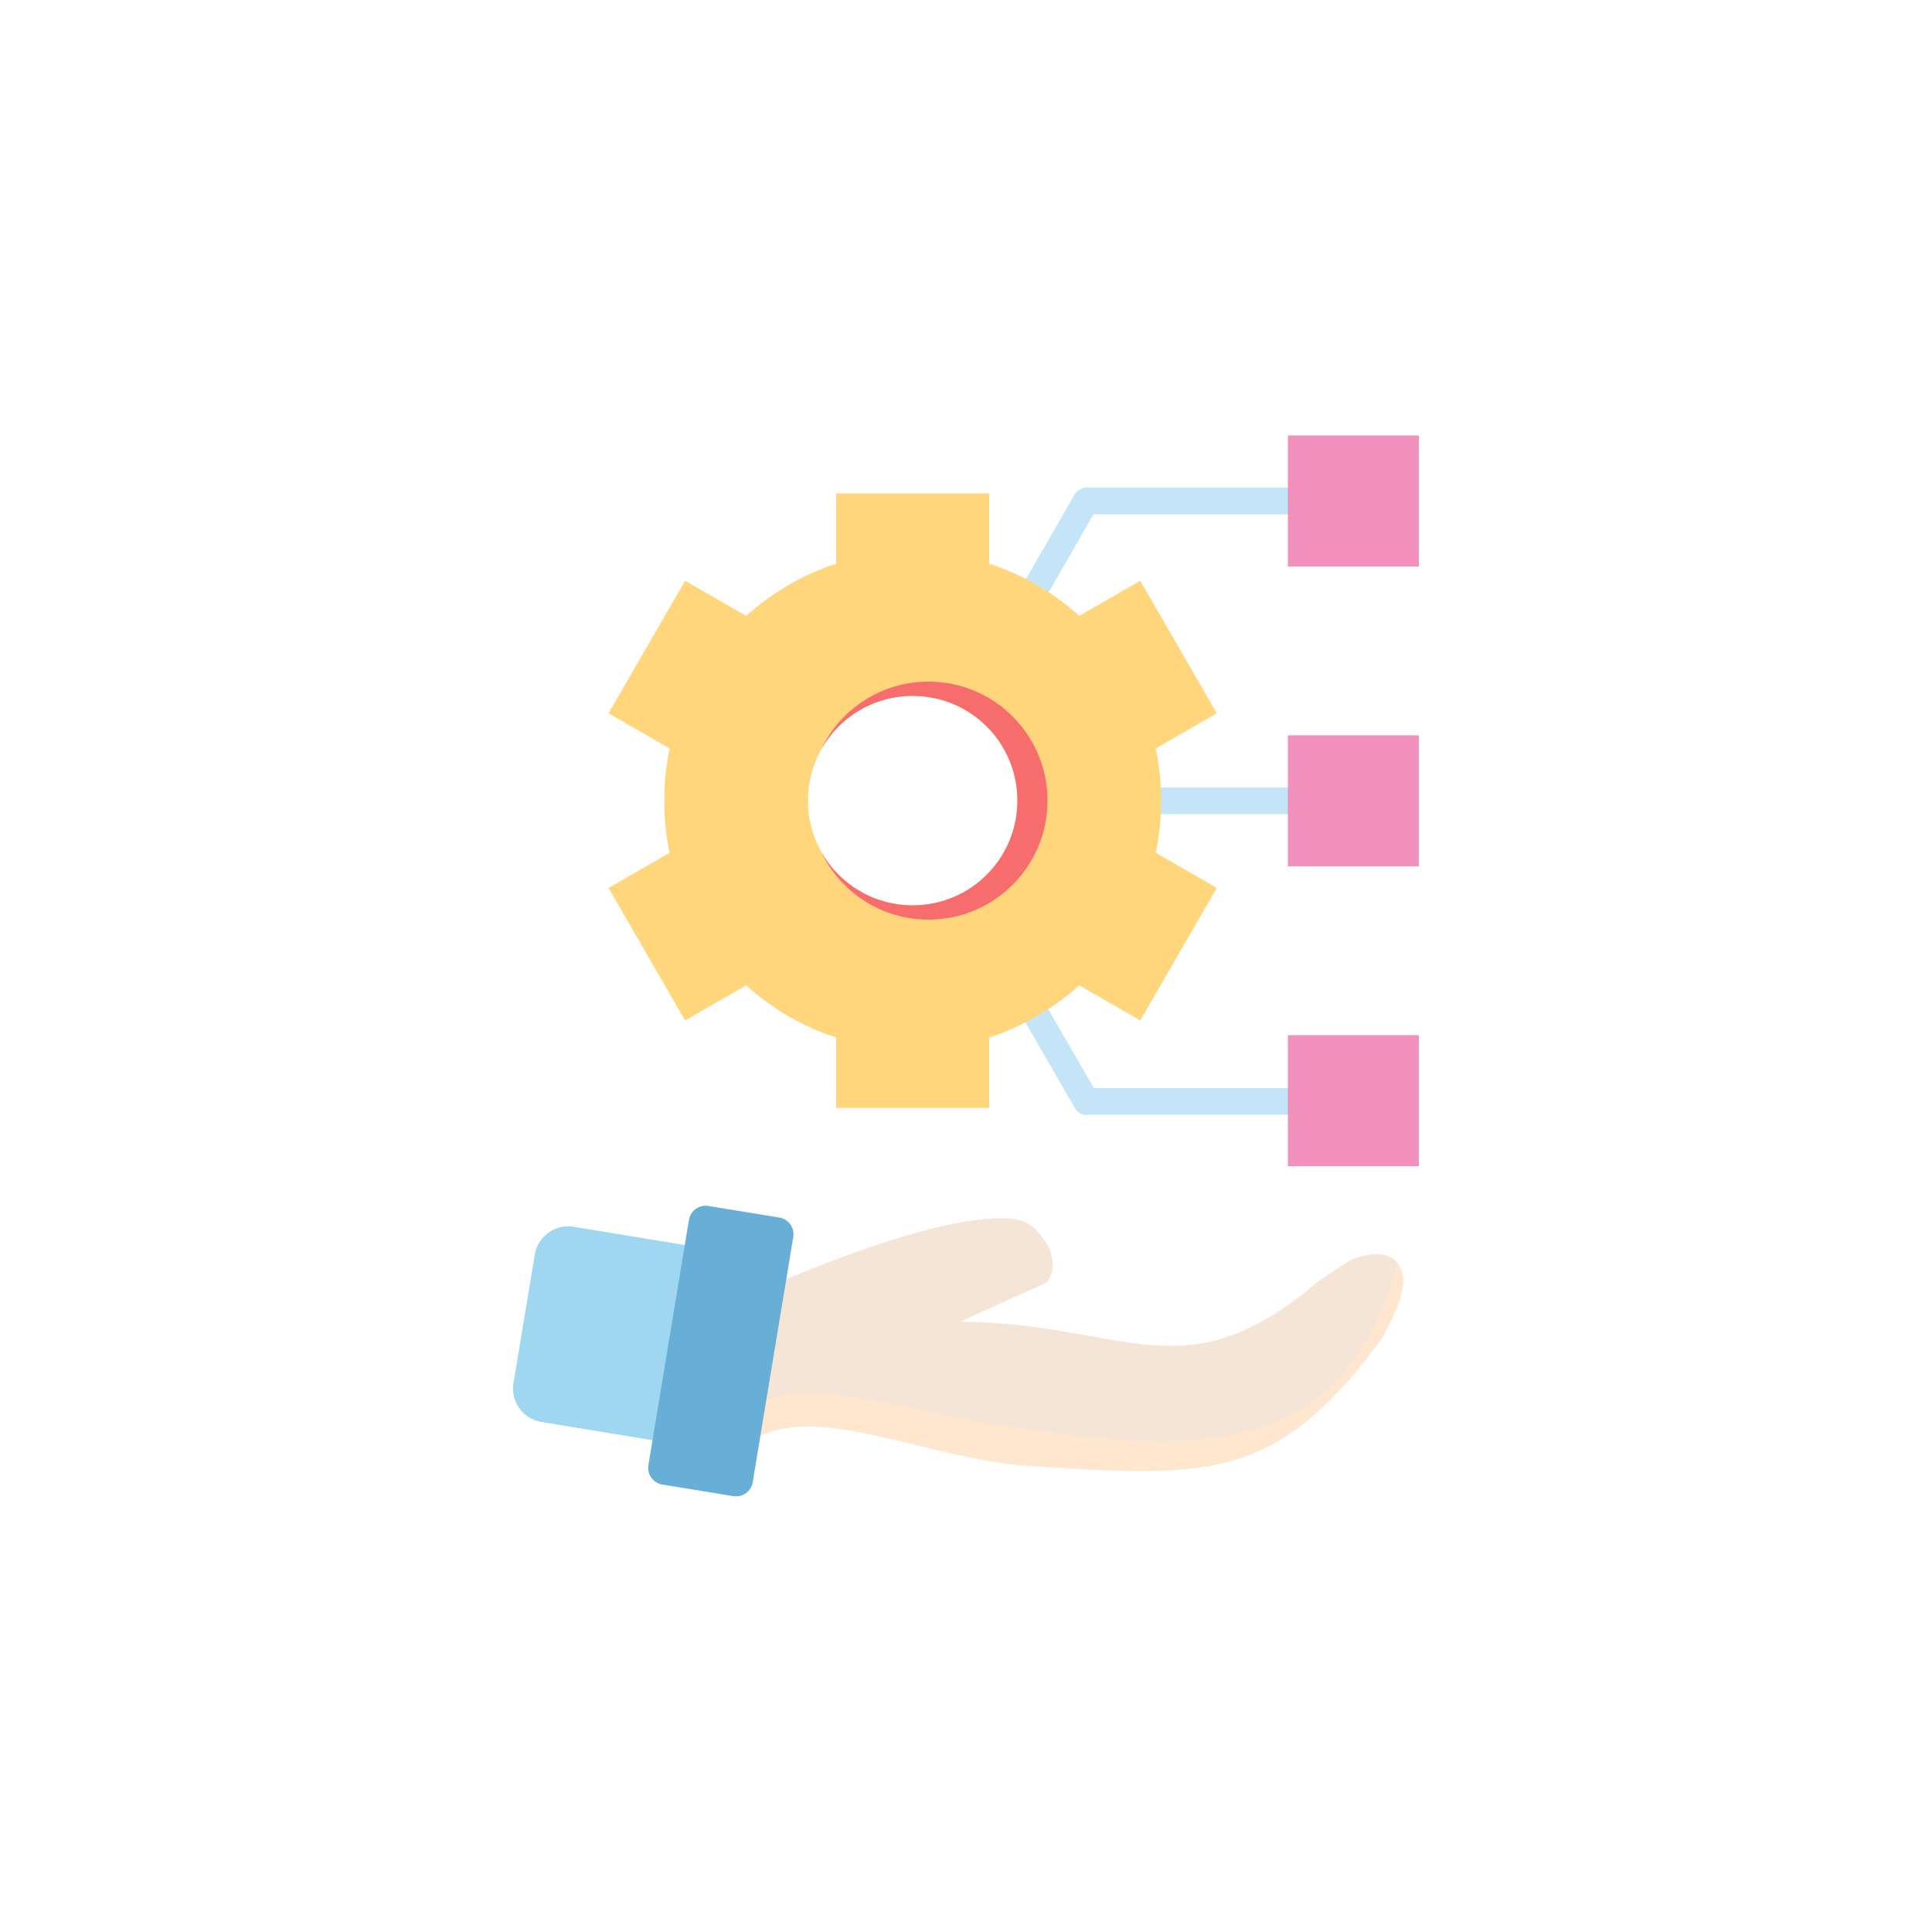 <?xml version="1.0" encoding="UTF-8"?><svg id="Layer_1" xmlns="http://www.w3.org/2000/svg" viewBox="0 0 50 50"><defs><style>.cls-1{fill:#67afd6;}.cls-1,.cls-2,.cls-3,.cls-4,.cls-5,.cls-6,.cls-7,.cls-8{fill-rule:evenodd;}.cls-2{fill:#ffd67b;}.cls-3{fill:#f76d6d;}.cls-4{fill:#c4e5f7;}.cls-5{fill:#ffe6cf;}.cls-6{fill:#9ed7ef;}.cls-7{fill:#f4e5d7;}.cls-8{fill:#f291bd;}</style></defs><path class="cls-4" d="M28.31,28.16h5.08v.69h-5.33c-.1-.02-.19-.08-.24-.17l-1.31-2.27.59-.34,1.21,2.09ZM28.04,12.62h0s5.35,0,5.35,0v.69h-5.09l-1.19,2.07-.59-.34,1.29-2.24c.05-.09.14-.15.24-.17h0ZM29.99,20.38h3.4v.69h-3.4v-.69Z"/><path class="cls-2" d="M17.73,26.41l-1.98-3.43,1.58-.91c-.09-.43-.14-.88-.14-1.35s.05-.91.14-1.35l-1.58-.91,1.98-3.43,1.58.91c.67-.6,1.46-1.07,2.33-1.35v-1.82h3.96v1.82c.87.28,1.67.75,2.33,1.35l1.58-.91,1.98,3.43-1.58.91c.09.43.14.88.14,1.35s-.05.91-.14,1.35l1.58.91-1.98,3.43-1.58-.91c-.67.6-1.46,1.07-2.33,1.35v1.82h-3.96v-1.82c-.87-.28-1.67-.75-2.33-1.35l-1.58.91ZM23.62,18.01c-1.5,0-2.71,1.21-2.71,2.71s1.21,2.71,2.71,2.71,2.71-1.21,2.71-2.71c0-1.5-1.21-2.71-2.71-2.71h0Z"/><path class="cls-3" d="M24.03,17.64c1.7,0,3.08,1.38,3.08,3.08s-1.38,3.08-3.08,3.08c-1.23,0-2.29-.72-2.78-1.76.46.83,1.35,1.39,2.37,1.39,1.5,0,2.71-1.21,2.71-2.71s-1.21-2.71-2.71-2.71c-1.02,0-1.91.56-2.37,1.39.49-1.04,1.55-1.76,2.78-1.76h0Z"/><path class="cls-8" d="M33.33,11.27h3.39v3.39h-3.39v-3.39Z"/><path class="cls-8" d="M33.33,19.03h3.39v3.39h-3.39v-3.39Z"/><path class="cls-8" d="M33.33,26.79h3.39v3.39h-3.39v-3.39Z"/><path class="cls-5" d="M18.62,37.11l.62-3.34c.02-.12.09-.23.21-.28,1.94-.85,4.8-1.97,6.5-1.96.52,0,.79.13,1.11.62.21.32.25.68.05,1.02-.02.03-2.24,1.01-2.26,1.04,4.25.02,5.77,1.91,9.2-.99.12-.1.84-.59,1.01-.65.44-.15.94-.2,1.17.21.08.15.11.33.07.55-.05.33-.24.78-.57,1.36-2.76,3.7-4.45,3.55-9.37,3.23-2.86-.31-5.56-1.78-7.17-.46h0c-.26.21-.64-.01-.59-.34h0Z"/><path class="cls-7" d="M18.7,36.69l.54-2.92c.02-.12.09-.23.21-.28,1.94-.85,4.8-1.97,6.5-1.96.52,0,.79.13,1.11.62.21.32.25.68.05,1.02-.02.03-2.24,1.01-2.26,1.04,4.25.02,5.77,1.91,9.2-.99.12-.1.84-.59,1.01-.65.4-.14.85-.19,1.1.11-1.25,4.98-5.1,5.05-9.97,4.24-2.86-.31-5.5-1.59-7.1-.27h0c-.12.1-.28.1-.39.04h0Z"/><path class="cls-6" d="M14.85,31.75l3.35.55c.48.08.8.53.72,1.01l-.55,3.32c-.08.48-.53.8-1.01.72l-3.35-.55c-.48-.08-.8-.53-.72-1.01l.55-3.32c.08-.48.53-.8,1.01-.72h0Z"/><path class="cls-1" d="M18.33,31.21l1.84.3c.24.04.4.27.36.5l-1.05,6.35c-.04.24-.27.4-.5.36l-1.84-.3c-.24-.04-.4-.27-.36-.5l1.05-6.35c.04-.24.27-.4.5-.36Z"/></svg>